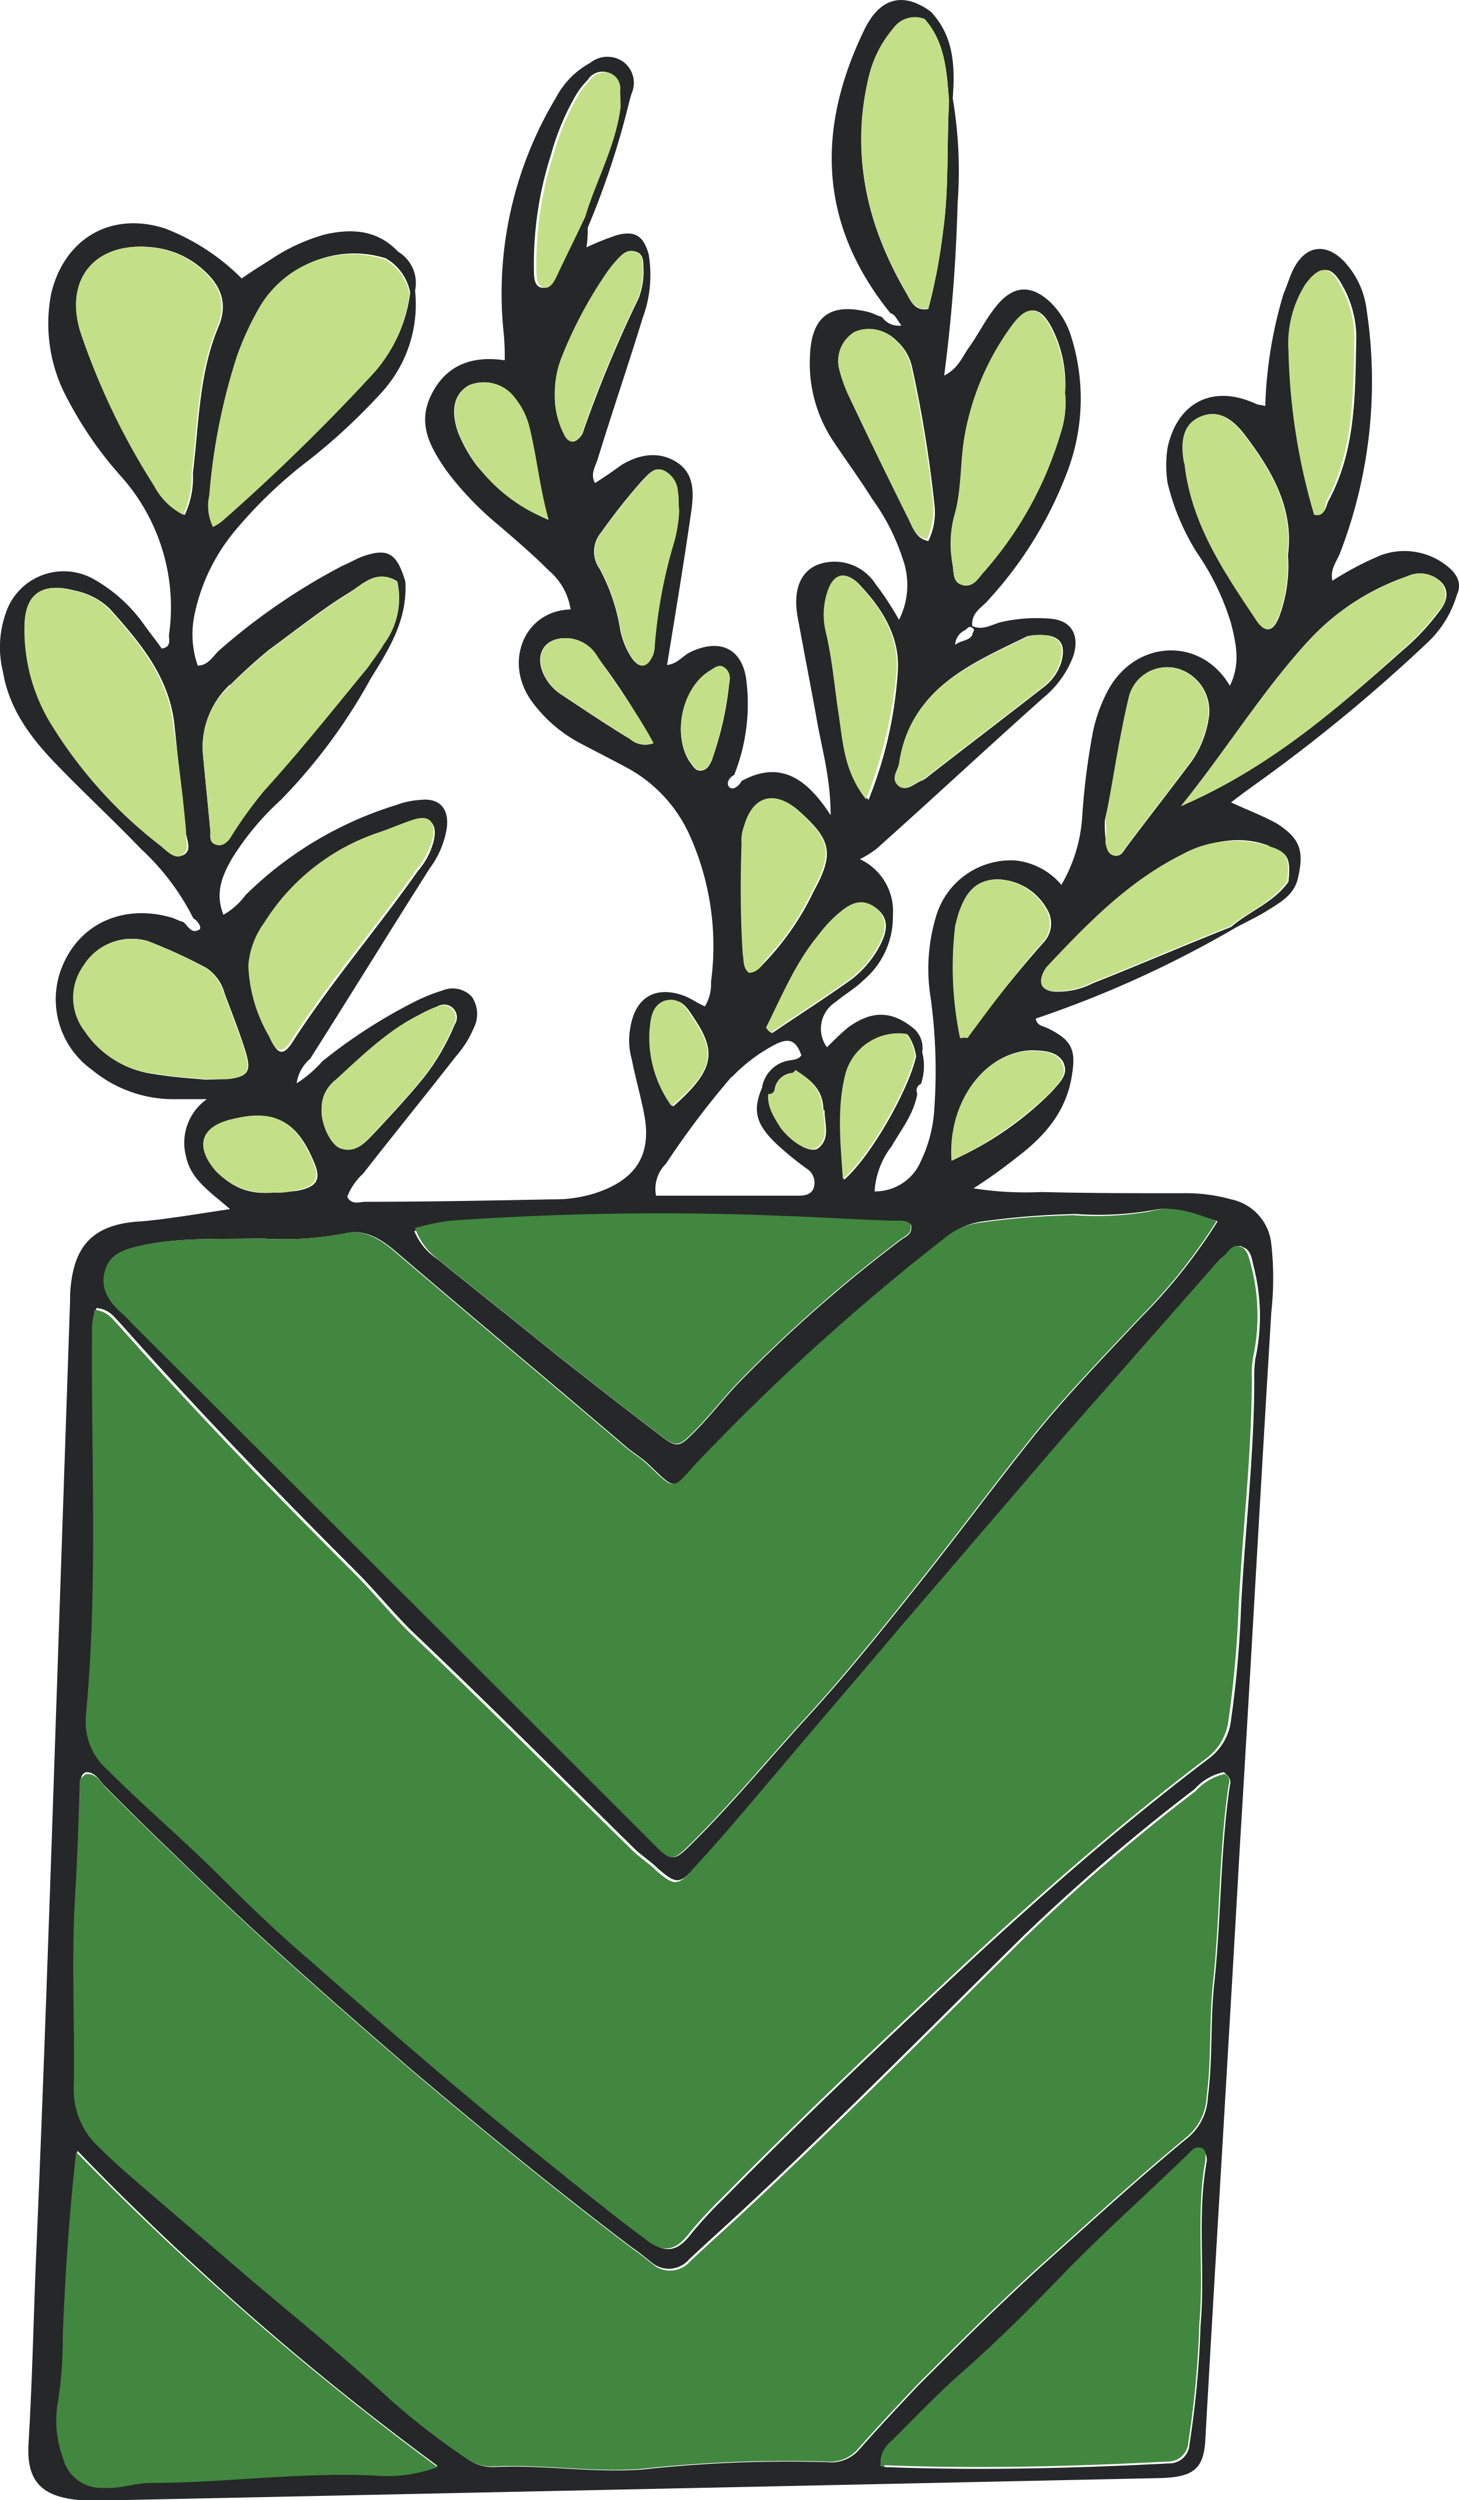 <svg xmlns="http://www.w3.org/2000/svg" viewBox="0 0 119.51 204.72"><defs><style>.cls-1{fill:#262729;}.cls-2{fill:#41873f;}.cls-3{fill:#c3e088;}</style></defs><g id="Layer_2" data-name="Layer 2"><g id="Layer_1-2" data-name="Layer 1"><path class="cls-1" d="M118.54,46.35a5.59,5.59,0,0,0-5.4-.9,25.65,25.65,0,0,0-4,2.1c-.2-.9.3-1.5.6-2.2a39.08,39.08,0,0,0,2.2-20,7,7,0,0,0-1.8-3.9c-1.5-1.6-3.2-1.4-4.2.6-.3.6-.5,1.3-.8,2a35.4,35.4,0,0,0-1.5,9.2c-.3-.1-.6-.1-.8-.2-3.5-1.6-6.4-.1-7.2,3.6a9.4,9.4,0,0,0,0,2.9,19.17,19.17,0,0,0,2.4,5.7,20.74,20.74,0,0,1,2.8,5.8c.4,1.6.8,3.3-.1,5.1-2.4-4.1-7.9-3.8-10.1.6a12.8,12.8,0,0,0-1.1,3.1,57.42,57.42,0,0,0-.9,7.1,12.58,12.58,0,0,1-1.7,5.5,5.71,5.71,0,0,0-3.8-2,6.4,6.4,0,0,0-6.5,4.7,14.79,14.79,0,0,0-.4,6.6,44,44,0,0,1,.3,8.9,11.42,11.42,0,0,1-1.1,4.4,4.06,4.06,0,0,1-3.8,2.5,6.7,6.7,0,0,1,1.4-3.7c.8-1.4,1.8-2.6,2.1-4.3a.58.58,0,0,1,.3-.8,4.57,4.57,0,0,0,.1-2.6,2.12,2.12,0,0,0-.9-2.1c-1.7-1.3-3.3-1.3-5.2.1-.6.5-1.1,1-1.7,1.6a2.58,2.58,0,0,1,.7-3.7c.7-.6,1.6-1.1,2.3-1.8a6.79,6.79,0,0,0,2.4-5.3,4.7,4.7,0,0,0-2.7-4.6,10.55,10.55,0,0,0,1.3-.8c4.6-4.1,9.1-8.3,13.7-12.4a8.06,8.06,0,0,0,2.5-3.5c.5-1.7-.2-2.9-2-3a13.27,13.27,0,0,0-4,.3c-.7.2-1.5.7-2.3.3-.1-1.1.8-1.5,1.3-2.1a32.4,32.4,0,0,0,6.4-10.3,16.87,16.87,0,0,0,.4-11.3,6.61,6.61,0,0,0-1.7-2.8c-1.6-1.5-3.1-1.4-4.5.4-.8,1-1.4,2.2-2.1,3.2-.6.8-.9,1.8-2.1,2.4a136,136,0,0,0,1.1-14.1,35.46,35.46,0,0,0-.4-8.6c.2-2.6.1-5.1-1.8-7.1-2.2-1.6-4.1-1.2-5.4,1.4-4,8.2-3.8,16,2.1,23.3.4.1.5.5.9,1a1.65,1.65,0,0,1-1.6-.7c-.4-.1-.7-.3-1.1-.4-3.2-.8-4.7.4-4.8,3.7a11.48,11.48,0,0,0,2,7c1,1.5,2.1,3,3.1,4.6a17.45,17.45,0,0,1,2.5,4.9,6.29,6.29,0,0,1-.3,5,24.33,24.33,0,0,0-1.9-2.9,4,4,0,0,0-4.8-1.6c-1.4.6-2,2.1-1.6,4.3.5,2.7,1,5.3,1.5,8,.4,2.5,1.2,5,1.2,8.2-2-3.1-4.2-4.5-7.3-2.8-.2.4-.7.8-1,.5s0-.8.4-1a15.68,15.68,0,0,0,1-7.7c-.3-2.6-2.1-3.5-4.5-2.4-.7.3-1.1,1-2,1.1.7-4.3,1.4-8.5,2-12.7.2-1.5.2-3-1.2-3.9s-3-.7-4.5.2c-.7.5-1.4,1-2.2,1.5-.4-.7,0-1.3.2-1.9,1.2-3.9,2.5-7.7,3.7-11.6a10.22,10.22,0,0,0,.5-5.2c-.4-1.5-1.1-2-2.6-1.6a21.6,21.6,0,0,0-2.5,1,9.74,9.74,0,0,0,.1-1.6,67.62,67.62,0,0,0,3.3-9.9h-.8c-.4,3.2-2,6-2.9,9-.8,1.7-1.6,3.3-2.4,5-.2.4-.5.9-1,.8s-.6-.7-.6-1.2a29.23,29.23,0,0,1,1.4-9.7,20.29,20.29,0,0,1,2-4.8,6.42,6.42,0,0,1,1-1.3,1.43,1.43,0,0,1,1.7-.6,1.34,1.34,0,0,1,.8,1.4v1.4h.8c.1-.4.2-.8.3-1.1a2.15,2.15,0,0,0-.7-2.6,2.25,2.25,0,0,0-2.7.1A6.86,6.86,0,0,0,45.54,8a31.07,31.07,0,0,0-4.3,19.1,18.48,18.48,0,0,1,.1,2.4c-2.7-.4-4.8.4-6,2.8s-.1,4.3,1.2,6.2a26.1,26.1,0,0,0,4.3,4.5c1.4,1.2,2.8,2.4,4.1,3.7a5.2,5.2,0,0,1,1.8,3.2c-3.8.1-5.5,4.3-3.2,7.5a11.61,11.61,0,0,0,3.7,3.3c1.3.7,2.7,1.4,4,2.1a11.75,11.75,0,0,1,5.3,5.7,22.11,22.11,0,0,1,1.7,11.9,3.51,3.51,0,0,1-.5,2c-.7-.3-1.2-.7-1.8-.9-2.3-.8-3.9.2-4.3,2.6a5.66,5.66,0,0,0,.1,2.6c.3,1.5.7,2.9,1,4.4.7,3.4-.6,5.5-4,6.6a11,11,0,0,1-3.5.5c-5.1.1-10.2.2-15.3.2-.5,0-1.1.3-1.5-.4a5,5,0,0,1,1.3-1.9c2.5-3.2,5.1-6.4,7.6-9.6a8.74,8.74,0,0,0,1.5-2.4,2.5,2.5,0,0,0-.2-2.5,2.16,2.16,0,0,0-2.4-.5A14.46,14.46,0,0,0,34,82a42.91,42.91,0,0,0-7.6,4.9,9.78,9.78,0,0,1-2.1,1.8,3.2,3.2,0,0,1,1.1-2c3.3-5.2,6.5-10.4,9.8-15.6a7.52,7.52,0,0,0,1.4-3.3c.2-1.6-.6-2.5-2.2-2.3a6.46,6.46,0,0,0-1.9.4,30.24,30.24,0,0,0-12.4,7.4,5.71,5.71,0,0,1-1.8,1.6c-.7-1.8-.1-3.2.7-4.6a22.69,22.69,0,0,1,4-4.8,45.47,45.47,0,0,0,7.4-10c1.5-2.4,3-4.8,2.8-7.9-.7-2.3-1.4-2.8-3.6-2-.5.2-1,.5-1.5.7a51.25,51.25,0,0,0-10.2,7c-.5.5-.9,1.2-1.7,1.2a7.73,7.73,0,0,1-.3-4,15.65,15.65,0,0,1,3.4-7.1,37.34,37.34,0,0,1,6.1-5.8,49.45,49.45,0,0,0,5.8-5.4,10.68,10.68,0,0,0,2.8-8.4,3,3,0,0,0-1.4-3.2c-1.7-1.8-3.8-1.9-6-1.4a15.39,15.39,0,0,0-4.5,2.1c-.8.5-1.6,1-2.3,1.5a18,18,0,0,0-6.3-4.1c-4.4-1.4-8.2.8-9.3,5.3a12.88,12.88,0,0,0,1.4,8.8,30.92,30.92,0,0,0,4.4,6.3A16.08,16.08,0,0,1,13.84,52c0,.4.2,1-.6,1.1-.4-.6-.9-1.2-1.4-1.9a12.67,12.67,0,0,0-4.2-3.8,5,5,0,0,0-7.2,2.9A8.37,8.37,0,0,0,.24,55c.5,3,2.2,5.3,4.2,7.4,2.3,2.4,4.8,4.7,7.1,7.1a19.92,19.92,0,0,1,4.3,5.7c.4.2.7.8.5.9-.6.4-.9-.2-1.3-.6-.4-.1-.7-.3-1.1-.4-3.6-1-7,.3-8.6,3.5a7.1,7.1,0,0,0,2.2,9,10.48,10.48,0,0,0,6.6,2.4h2.8a4.38,4.38,0,0,0-1.7,4.7c.4,1.9,2,2.9,3.6,4.3-2.7.4-5,.8-7.2,1-4.5.2-5.7,2.5-5.9,6v.5l-1.5,44.1c-.4,11.5-.8,23-1.3,34.5-.2,5-.3,9.9-.6,14.9-.2,3.1,1,4.4,4.1,4.7a24.09,24.09,0,0,0,3.8,0l56.8-1.2,28.1-.6c2.7-.1,3.5-.8,3.6-3.3.9-16,1.9-32.1,2.8-48.1.9-14.7,1.7-29.4,2.6-44.1a25.28,25.28,0,0,0,0-5.5,4.15,4.15,0,0,0-3.3-3.7,13.72,13.72,0,0,0-4-.5c-3.8,0-7.7,0-11.5-.1a27.72,27.72,0,0,1-5.6-.3,40.65,40.65,0,0,0,3.5-2.5c2.4-1.8,4.2-3.9,4.6-7,.3-2-.2-2.7-2-3.6-.4-.2-.9-.2-1-.8a88.63,88.63,0,0,0,16.3-7.4h0c.9-.5,1.8-.9,2.6-1.4,1.1-.7,2.3-1.3,2.6-2.8.5-2.2.1-3.2-1.8-4.4-1.1-.6-2.4-1.1-3.7-1.7.9-.7,1.6-1.2,2.3-1.7a134.75,134.75,0,0,0,13.7-11.3,8.8,8.8,0,0,0,2.5-4C119.74,47.85,119.44,47.05,118.54,46.35ZM39,38.05a11.74,11.74,0,0,1-1.5-2.7c-.6-1.8-.3-3.1.9-3.8a3.15,3.15,0,0,1,3.8,1.1,6.2,6.2,0,0,1,1.2,2.6c.6,2.4.8,4.8,1.5,7.3A15.51,15.51,0,0,1,39,38.05Zm8.1-2c-.6.1-.8-.5-1-.9a5.09,5.09,0,0,1-.6-3,8,8,0,0,1,.6-3,35.19,35.19,0,0,1,3.7-6.9,10.63,10.63,0,0,1,.9-1.1c.4-.4.8-.8,1.5-.5.5.2.5.8.5,1.2a5.91,5.91,0,0,1-.4,2.6,102.36,102.36,0,0,0-4.5,10.8A1.12,1.12,0,0,1,47.14,36.05Zm4.4,24.4c-1.8-1.1-3.6-2.3-5.4-3.5a4,4,0,0,1-1.6-1.8c-.7-1.6.1-2.9,1.8-2.9a3,3,0,0,1,2.6,1.5,57.57,57.57,0,0,1,4.6,7.1A1.89,1.89,0,0,1,51.54,60.45Zm1.9-6.7c-.4.9-1,1-1.6.2a6.43,6.43,0,0,1-1-2.4,15.6,15.6,0,0,0-1.7-5,2.4,2.4,0,0,1,.1-2.9,49.5,49.5,0,0,1,3.4-4.3c.5-.5,1-1.2,1.8-.8a2.06,2.06,0,0,1,1.1,1.8,7.08,7.08,0,0,1,.1,1.4,11.71,11.71,0,0,1-.4,2.6,39.91,39.91,0,0,0-1.6,8.5A1.64,1.64,0,0,1,53.44,53.75Zm-32.1-28.3a8.67,8.67,0,0,1,10.3-4.3,4.14,4.14,0,0,1,2,2.8,12,12,0,0,1-3.2,6.8,165.64,165.64,0,0,1-12,11.7,3.49,3.49,0,0,1-.9.6,4,4,0,0,1-.3-2.6A49.91,49.91,0,0,1,19.54,29C20.14,27.85,20.74,26.65,21.34,25.45Zm-6.4,44.6c-.6.3-1.2-.4-1.7-.8a36.93,36.93,0,0,1-8.8-9.7,14.74,14.74,0,0,1-2.3-8.2c0-2.7,1.4-3.7,4-3A5.77,5.77,0,0,1,9,49.85c2.5,2.8,4.9,5.6,5.3,9.6.3,2.9.6,5.7.9,8.5C15.24,68.75,15.84,69.65,14.94,70.05Zm.2-27.9a5.56,5.56,0,0,1-2.4-2.4,57.53,57.53,0,0,1-6-12.5c-1.4-4.4,1.2-7.5,5.8-7a7.25,7.25,0,0,1,4.1,1.8c1.5,1.3,2.1,2.8,1.3,4.7-1.6,3.8-1.6,7.9-2.1,12A7.17,7.17,0,0,1,15.14,42.15Zm92-18.9c1.2-1.6,2-1.5,2.9.2a8.69,8.69,0,0,1,1.1,4.1c-.1,4.6,0,9.3-2.3,13.5-.2.4-.2,1.2-1.1,1a51.28,51.28,0,0,1-2.1-13.4A8.7,8.7,0,0,1,107.14,23.25Zm-10,14.9c0-.2-.1-.3-.1-.5-.3-1.9.2-3,1.3-3.5,1.3-.6,2.5-.1,3.7,1.5,2.2,2.9,4,6,3.5,9.8a11.92,11.92,0,0,1-.7,5c-.5,1.3-1.1,1.4-1.8.4C100.54,47,97.84,43.05,97.14,38.15Zm-4.6,19a3.21,3.21,0,0,1,4-2.4,3.61,3.61,0,0,1,2.5,4.1,8.33,8.33,0,0,1-1.4,3.5c-1.8,2.4-3.6,4.7-5.4,7.1-.2.3-.4.7-.9.6s-.6-.6-.7-1.1a9.18,9.18,0,0,1-.1-1.8C91.24,64.05,91.74,60.55,92.54,57.15ZM69.34,88a4.43,4.43,0,0,1,5-3.3,4,4,0,0,1,.7,1.8h0c-.6,2.7-3.7,8.2-5.9,10.1C68.94,93.55,68.64,90.65,69.34,88Zm8.9-45.7c.6-2,.5-4.1.8-6.2a21.67,21.67,0,0,1,3.9-9.4c1.3-1.8,2.3-1.7,3.3.3a10.11,10.11,0,0,1,1,5.2,8,8,0,0,1-.4,3.4A30,30,0,0,1,80.44,47c-.4.5-.8,1.1-1.6.9s-.7-1-.8-1.6A10.8,10.8,0,0,1,78.24,42.25Zm1.4,9.7c-.3.5-.9.4-1.4.8a1.4,1.4,0,0,1,.8-1.2c.2-.1.3-.4.6-.2S79.64,51.75,79.64,52Zm-8.4-45.6a9.45,9.45,0,0,1,2-4,2.09,2.09,0,0,1,2.5-.8c1.7,1.9,1.8,4.3,2,6.7h0c-.2,3.6,0,7.2-.5,10.7a46.57,46.57,0,0,1-1.2,6.3c-1.1.2-1.4-.6-1.8-1.3C71,18.45,69.64,12.65,71.24,6.35Zm-1.7,25.9a11.76,11.76,0,0,1-.7-2,2.77,2.77,0,0,1,1.3-3.1,3,3,0,0,1,3.3.7,4.1,4.1,0,0,1,1.3,2.3,102.67,102.67,0,0,1,1.8,11.1,5.32,5.32,0,0,1-.5,3c-1-.2-1.2-1-1.5-1.6C72.84,39.15,71.14,35.65,69.54,32.25Zm14.7,19.8a2.25,2.25,0,0,1,.7-.1c1.9-.1,2.4.7,2,2.2a4.08,4.08,0,0,1-1.5,2.1c-3.2,2.5-6.5,5-9.7,7.5-.1,0-.1.1-.2.1-.6.2-1.3,1-1.9.4s0-1.2.1-1.8C74.54,56.35,79.54,54.35,84.24,52.05Zm-16.5-.3a6,6,0,0,1,.2-3.5c.5-1.3,1.4-1.5,2.4-.5,1.9,2,3.4,4.3,3.2,7.2a33.89,33.89,0,0,1-2.4,10.5c-1.9-2.4-1.9-4.9-2.3-7.3C68.44,56,68.14,53.85,67.74,51.75Zm1.2,22.9c1.2-1,2.1-1,3-.2s.7,1.8.2,2.8a8.49,8.49,0,0,1-2.4,2.9c-2.1,1.5-4.3,2.9-6.5,4.4-.1-.1-.2-.3-.3-.4,1.3-2.6,2.4-5.3,4.3-7.6A7.51,7.51,0,0,1,68.94,74.65Zm-8.1-5.6a3.18,3.18,0,0,1,.2-1.4c.7-2.5,2.5-3,4.4-1.3,2.7,2.4,2.9,3.5,1.2,6.6a22.19,22.19,0,0,1-3.9,5.7c-.4.4-.7.9-1.3.9-.5-.4-.4-1-.5-1.5C60.84,75.05,60.74,72.05,60.84,69.05Zm-2.5-6.9c-.2.4-.4.9-1,.9-.4,0-.6-.4-.9-.8-1.4-2.3-.5-6.1,1.8-7.4.3-.2.7-.5,1.1-.2s.5.7.4,1.2A27.33,27.33,0,0,1,58.34,62.15Zm1.6,26a13.59,13.59,0,0,1,3.6-2.7c1.2-.6,1.7-.2,2.1.9-.3.5-1,.3-1.4.6,1.4,1,3.1,1.7,3.2,3.7,0,.1,0,.2.1.2,0,1.1.5,2.3-.5,3.1-.6.5-2.1-.4-3-1.6-.7-1.1-1.4-2.2-.8-3.6a.67.67,0,0,0-.3-.8c-1.4,2.6-1.3,3.8.7,5.7a26.5,26.5,0,0,0,2.6,2.1,1.39,1.39,0,0,1,.4,1.5c-.2.5-.7.6-1.2.6H53.74a2.87,2.87,0,0,1,.8-2.6A70.06,70.06,0,0,1,59.94,88.15Zm-6.6-3.8c.1-1,.2-2,1.2-2.4,1.3-.4,1.8.6,2.4,1.5,1.8,2.7,1.5,4.2-1.8,7.1A9.56,9.56,0,0,1,53.34,84.35ZM36.94,100a244.71,244.71,0,0,1,27.1-.4c3,.1,6.1.3,9.1.4.5,0,1.1-.1,1.5.3.1.8-.4.9-.8,1.2a117.28,117.28,0,0,0-13.5,11.9c-1.2,1.3-2.3,2.7-3.5,3.9s-1.4,1.3-2.8.2c-2.9-2.2-5.7-4.4-8.5-6.6-3.2-2.6-6.5-5.2-9.7-7.8a5,5,0,0,1-1.9-2.3A10.36,10.36,0,0,1,36.94,100Zm-9.5-11.5c2.2-2,4.3-4.1,6.9-5.4a10.09,10.09,0,0,1,1.5-.7,1.05,1.05,0,0,1,1.4,1.5,18.56,18.56,0,0,1-2.5,4.3c-1.3,1.6-2.7,3.1-4.1,4.6-.7.7-1.4,1.6-2.6,1.2-.8-.3-1.7-2.1-1.6-3.4A3,3,0,0,1,27.44,88.45Zm-5.7-12.8a17.68,17.68,0,0,1,9.4-7.4c.9-.3,1.8-.7,2.7-1,1.4-.5,2,.1,1.7,1.5a6,6,0,0,1-1.3,2.5c-3.3,4.7-7.1,9.1-10.2,13.9-.8,1.3-1.3,1.2-1.9-.2a14.34,14.34,0,0,1-1.6-5.8A6.15,6.15,0,0,1,21.74,75.65Zm-2.9-19.6c1-1,2.1-2,3.2-2.9,2.2-1.6,4.3-3.3,6.6-4.7,1.1-.7,2.3-1.9,3.9-.9a6.22,6.22,0,0,1-1.1,5.1c-.4.7-.9,1.3-1.3,1.9h0c-2.8,3.4-5.5,6.8-8.5,10.1a34.84,34.84,0,0,0-2.8,3.9c-.3.4-.7.7-1.2.5s-.4-.6-.4-1c-.2-2.1-.4-4.1-.6-6.2A7,7,0,0,1,18.84,56.05Zm-2,32.3c-1.1-.1-2.8-.2-4.5-.5A7.89,7.89,0,0,1,7,84.45a4.5,4.5,0,0,1-.1-5.4,4.62,4.62,0,0,1,5.2-2,41.63,41.63,0,0,1,4.8,2.2,3.59,3.59,0,0,1,1.5,2.1c.6,1.6,1.2,3.1,1.7,4.7s.3,2.1-1.4,2.3Zm.9,7.5c-1.7-2-1.2-3.6,1.3-4.2,3.5-.9,5.3.1,6.7,3.5.6,1.4.2,2-1.4,2.3a12.1,12.1,0,0,1-1.9.1A5,5,0,0,1,17.74,95.85Zm13.1,106.7c-6.2-.3-12.3.6-18.4.6-1.3,0-2.5.5-3.8.4a3.24,3.24,0,0,1-3.4-2.5,8.69,8.69,0,0,1-.4-4.5,33.13,33.13,0,0,0,.4-5.5c.2-4.8.5-9.7,1.1-15a233,233,0,0,0,29.5,25.8A11.23,11.23,0,0,1,30.84,202.55Zm68-25.6c-.8,4.4-.1,8.9-.5,13.4a79.5,79.5,0,0,1-.9,9.7,1.66,1.66,0,0,1-1.7,1.6c-7.7.4-15.5.6-23.2.3-.1,0-.1-.1-.4-.1a2.26,2.26,0,0,1,.9-2c2-2,4-4.1,6.2-6,2.7-2.4,5.3-5,7.9-7.7,3.3-3.4,6.8-6.5,10.2-9.8.3-.3.5-.6,1-.5A1.07,1.07,0,0,1,98.84,177Zm1.9-30.8c-.8,5.4-.7,11-1.3,16.4-.3,3-.1,6.1-.5,9.1a4.55,4.55,0,0,1-1.6,3.3c-3.9,3.2-7.6,6.6-11.3,9.9s-7.3,6.9-10.9,10.5c-1.6,1.7-3.2,3.4-4.7,5.1a3.06,3.06,0,0,1-2.7,1.1,109,109,0,0,0-15.1.6c-4.1.3-8.1-.4-12.2-.2a3.6,3.6,0,0,1-2.2-.7,60,60,0,0,1-6.2-4.8c-3.7-3.4-7.6-6.6-11.4-9.8l-8.4-7.2c-1.4-1.2-2.8-2.4-4.1-3.7a6.34,6.34,0,0,1-2-4.7c.1-5.2-.2-10.4.1-15.6.2-3.3.3-6.5.4-9.8a.62.62,0,0,1,.4-.6c.8,0,1.1.7,1.6,1.2,1.8,1.8,3.6,3.6,5.5,5.4,6.3,6.2,12.9,12,19.5,17.7,5.9,5,11.9,9.9,18.1,14.6.6.4,1.2.9,1.7,1.3a2.18,2.18,0,0,0,3-.3c1.7-1.6,3.4-3.1,5.1-4.7,7.6-7.1,14.9-14.5,22.3-21.8a160.88,160.88,0,0,1,14-12,4.52,4.52,0,0,1,2.4-1.4C100.84,145.55,100.84,146,100.74,146.15Zm1-44.1c.8.2.8,1.1,1,1.8a16.36,16.36,0,0,1,.1,7.3,9.15,9.15,0,0,0-.1,1.7c0,6.4-.8,12.7-1.1,19.1a87.17,87.17,0,0,1-.8,8.8A4.56,4.56,0,0,1,99,144c-6.6,5-12.7,10.3-18.8,15.9-7.1,6.6-14.1,13.2-20.9,20.1a34.46,34.46,0,0,0-2.6,2.8c-1.2,1.6-2.2,1.8-3.8.5-3.1-2.3-6-4.7-9-7.1-6.2-5-12.2-10.2-18.2-15.5-2.6-2.2-5.1-4.6-7.5-7-3-3-6.2-5.7-9.2-8.7a5.26,5.26,0,0,1-1.8-4.5c1-10.6.4-21.2.5-31.9a8.87,8.87,0,0,1,.2-1.5c1.1.1,1.5.8,2,1.3,6.2,7,12.7,13.7,19.3,20.3,1.7,1.7,3.2,3.6,4.9,5.2,6,5.7,11.9,11.6,17.8,17.4.6.6,1.4,1.1,2,1.7,1.5,1.3,1.8,1.3,3.1-.2,2.5-2.7,4.8-5.5,7.2-8.3,3.2-3.8,6.4-7.5,9.6-11.3l10.9-12.7c2.3-2.7,4.6-5.3,6.9-7.9,2.6-3,5.3-6,7.9-9a4.62,4.62,0,0,1,.7-.7C100.74,102.65,101,101.85,101.74,102.05ZM80.54,100a64.83,64.83,0,0,1,7.6-.6,25.81,25.81,0,0,0,6.2-.3c1.7-.4,3.4.3,5.4.9a45.55,45.55,0,0,1-6.3,7.9c-3.1,3.3-6.2,6.5-9,10-3.1,3.9-6,7.8-9.1,11.7s-6,7.5-9.2,11-6,6.9-9.2,10.1c-1.8,1.8-1.8,1.8-3.5.1q-21.3-21.3-42.6-42.5a6,6,0,0,0-.8-.8c-1.1-1-1.8-2.1-1.3-3.6s2-1.7,3.3-2c3.1-.6,6.2-.4,9.3-.5a26.7,26.7,0,0,0,6.9-.4c1.6-.4,2.9.4,4.1,1.4,6.3,5.4,12.7,10.7,19,16.1.6.5,1.3.9,1.9,1.5,2.2,2.1,1.9,2,4-.3a184.33,184.33,0,0,1,20.2-18.3A5.8,5.8,0,0,1,80.54,100Zm6.6-12.9c.4.9-.4,1.6-1,2.3A26.88,26.88,0,0,1,78,95c-.3-4.2,2-7.9,5.2-8.8a5,5,0,0,1,1.2-.2C85.44,86,86.64,86.05,87.14,87.05Zm-7.8-2.2c-.1.1-.3,0-.6.1a28.36,28.36,0,0,1-.4-9.2c.1-.4.2-.8.3-1.1.5-1.4,1.2-2.6,3-2.7a4.75,4.75,0,0,1,4.1,2.4,2.25,2.25,0,0,1-.2,2.7A96.47,96.47,0,0,0,79.34,84.85Zm24.6-15.6c1.6.5,1.8,1,1.6,2.9-1.2,1.7-3.2,2.4-4.7,3.7-3.8,1.5-7.5,3.1-11.3,4.6a6.3,6.3,0,0,1-3,.7c-1.1,0-1.4-.6-1-1.5a2.09,2.09,0,0,1,.4-.6c3.3-3.5,6.6-6.9,11-9.1C99.24,68.85,101.54,68.35,103.94,69.25Zm14-19.3a19.28,19.28,0,0,1-3.1,3.3c-5.4,4.8-10.9,9.6-18.1,12.7,3.8-4.7,6.7-9.5,10.6-13.7a19.6,19.6,0,0,1,7.9-5.1,2.49,2.49,0,0,1,2.5.2C118.64,48,118.74,49,117.94,50Z"/><path class="cls-2" d="M7.74,107.25c1.1.1,1.5.8,2,1.3,6.2,7,12.7,13.7,19.3,20.3,1.7,1.7,3.2,3.6,4.9,5.2,6,5.7,11.9,11.6,17.8,17.4.6.6,1.4,1.1,2,1.7,1.5,1.3,1.8,1.3,3.1-.2,2.5-2.7,4.8-5.5,7.2-8.3,3.2-3.8,6.4-7.5,9.6-11.3l10.9-12.7c2.3-2.7,4.6-5.3,6.9-7.9,2.6-3,5.3-6,7.9-9a4.62,4.62,0,0,1,.7-.7c.5-.4.8-1.2,1.5-1s.8,1.1,1,1.8a16.36,16.36,0,0,1,.1,7.3,9.15,9.15,0,0,0-.1,1.7c0,6.4-.8,12.7-1.1,19.1a87.17,87.17,0,0,1-.8,8.8,4.56,4.56,0,0,1-1.8,3.2c-6.6,5-12.7,10.3-18.8,15.9-7.1,6.6-14.1,13.2-20.9,20.1a34.46,34.46,0,0,0-2.6,2.8c-1.2,1.6-2.2,1.8-3.8.5-3.1-2.3-6-4.7-9-7.1-6.2-5-12.2-10.2-18.2-15.5-2.6-2.2-5.1-4.6-7.5-7-3-3-6.2-5.7-9.2-8.7a5.26,5.26,0,0,1-1.8-4.5c1-10.6.4-21.2.5-31.9C7.54,108.35,7.64,107.85,7.74,107.25Z"/><path class="cls-2" d="M7.14,145.25c.8,0,1.1.7,1.6,1.2,1.8,1.8,3.6,3.6,5.5,5.4,6.3,6.2,12.9,12,19.5,17.7,5.9,5,11.9,9.9,18.1,14.6.6.4,1.2.9,1.7,1.3a2.18,2.18,0,0,0,3-.3c1.7-1.6,3.4-3.1,5.1-4.7,7.6-7.1,14.9-14.5,22.3-21.8a160.88,160.88,0,0,1,14-12,4.52,4.52,0,0,1,2.4-1.4.71.71,0,0,1,.3.9c-.8,5.4-.7,11-1.3,16.4-.3,3-.1,6.1-.5,9.1a4.55,4.55,0,0,1-1.6,3.3c-3.9,3.2-7.6,6.6-11.3,9.9s-7.3,6.9-10.9,10.5c-1.6,1.7-3.2,3.4-4.7,5.1a3.06,3.06,0,0,1-2.7,1.1,109,109,0,0,0-15.1.6c-4.1.3-8.1-.4-12.2-.2a3.6,3.6,0,0,1-2.2-.7,60,60,0,0,1-6.2-4.8c-3.7-3.4-7.6-6.6-11.4-9.8l-8.4-7.2c-1.4-1.2-2.8-2.4-4.1-3.7a6.34,6.34,0,0,1-2-4.7c.1-5.2-.2-10.4.1-15.6.2-3.3.3-6.5.4-9.8C6.74,145.65,6.74,145.35,7.14,145.25Z"/><path class="cls-2" d="M99.64,100a45.55,45.55,0,0,1-6.3,7.9c-3.1,3.3-6.2,6.5-9,10-3.1,3.9-6,7.8-9.1,11.7s-6,7.5-9.2,11-6,6.9-9.2,10.1c-1.8,1.8-1.8,1.8-3.5.1q-21.3-21.3-42.6-42.5a6,6,0,0,0-.8-.8c-1.1-1-1.8-2.1-1.3-3.6s2-1.7,3.3-2c3.1-.6,6.2-.4,9.3-.5a26.7,26.7,0,0,0,6.9-.4c1.6-.4,2.9.4,4.1,1.4,6.3,5.4,12.7,10.7,19,16.1.6.5,1.3.9,1.9,1.5,2.2,2.1,1.9,2,4-.3a184.33,184.33,0,0,1,20.2-18.3,5.77,5.77,0,0,1,3-1.3,64.83,64.83,0,0,1,7.6-.6,25.81,25.81,0,0,0,6.2-.3C96,98.65,97.74,99.25,99.64,100Z"/><path class="cls-2" d="M35.84,202a11.85,11.85,0,0,1-5.1.7c-6.2-.3-12.3.6-18.4.6-1.3,0-2.5.5-3.8.4a3.24,3.24,0,0,1-3.4-2.5,8.69,8.69,0,0,1-.4-4.5,33.13,33.13,0,0,0,.4-5.5c.2-4.8.5-9.7,1.1-15A241,241,0,0,0,35.84,202Z"/><path class="cls-2" d="M34,100.55a18.78,18.78,0,0,1,2.9-.6,244.71,244.71,0,0,1,27.1-.4c3,.1,6.1.3,9.1.4.5,0,1.1-.1,1.5.3.1.8-.4.9-.8,1.2a117.28,117.28,0,0,0-13.5,11.9c-1.2,1.3-2.3,2.7-3.5,3.9s-1.4,1.3-2.8.2c-2.9-2.2-5.7-4.4-8.5-6.6-3.2-2.6-6.5-5.2-9.7-7.8A5.41,5.41,0,0,1,34,100.55Z"/><path class="cls-2" d="M72.14,201.85a2.26,2.26,0,0,1,.9-2c2-2,4-4.1,6.2-6,2.7-2.4,5.3-5,7.9-7.7,3.3-3.4,6.8-6.5,10.2-9.8.3-.3.5-.6,1-.5s.4.7.4,1c-.8,4.4-.1,8.9-.5,13.4a79.5,79.5,0,0,1-.9,9.7,1.66,1.66,0,0,1-1.7,1.6c-7.7.4-15.5.6-23.2.3C72.44,202.05,72.34,202,72.14,201.85Z"/><path class="cls-3" d="M31.54,21.25a4.14,4.14,0,0,1,2,2.8,12,12,0,0,1-3.2,6.8,165.64,165.64,0,0,1-12,11.7,3.49,3.49,0,0,1-.9.6,4,4,0,0,1-.3-2.6,49.91,49.91,0,0,1,2.3-11.5,24.77,24.77,0,0,1,1.7-3.7A8.79,8.79,0,0,1,31.54,21.25Z"/><path class="cls-3" d="M15.24,68.05c-.1.7.4,1.6-.4,2-.6.3-1.2-.4-1.7-.8a36.93,36.93,0,0,1-8.8-9.7A14.74,14.74,0,0,1,2,51.35c0-2.7,1.4-3.7,4-3a5.77,5.77,0,0,1,2.9,1.5c2.5,2.8,4.9,5.6,5.3,9.6C14.64,62.45,15,65.25,15.24,68.05Z"/><path class="cls-3" d="M15,42.15a5.56,5.56,0,0,1-2.4-2.4,57.53,57.53,0,0,1-6-12.5c-1.4-4.4,1.2-7.5,5.8-7a7.25,7.25,0,0,1,4.1,1.8c1.5,1.3,2.1,2.8,1.3,4.7-1.6,3.8-1.6,7.9-2.1,12A7.17,7.17,0,0,1,15,42.15Z"/><path class="cls-3" d="M32.54,47.65a6.22,6.22,0,0,1-1.1,5.1c-.4.7-.9,1.3-1.3,1.9-2.8,3.4-5.5,6.8-8.5,10.1a34.84,34.84,0,0,0-2.8,3.9c-.3.4-.7.7-1.2.5s-.4-.6-.4-1c-.2-2.1-.4-4.1-.6-6.2a6.71,6.71,0,0,1,2.2-5.8c1-1,2.1-2,3.2-2.9,2.2-1.6,4.3-3.3,6.6-4.7C29.74,47.75,30.94,46.55,32.54,47.65Z"/><path class="cls-3" d="M75.74,1.55c1.7,1.9,1.8,4.3,2,6.7-.2,3.6,0,7.2-.5,10.7a46.57,46.57,0,0,1-1.2,6.3c-1.1.2-1.4-.6-1.8-1.3-3.2-5.5-4.6-11.3-3.1-17.6a9.45,9.45,0,0,1,2-4A2.19,2.19,0,0,1,75.74,1.55Z"/><path class="cls-3" d="M87.24,32.15a8,8,0,0,1-.4,3.4A30,30,0,0,1,80.44,47c-.4.5-.8,1.1-1.6.9s-.7-1-.8-1.6a9,9,0,0,1,.1-4c.6-2,.5-4.1.8-6.2a21.67,21.67,0,0,1,3.9-9.4c1.3-1.8,2.3-1.7,3.3.3A10.39,10.39,0,0,1,87.24,32.15Z"/><path class="cls-3" d="M20.34,79.05a6.85,6.85,0,0,1,1.3-3.5,17.68,17.68,0,0,1,9.4-7.4c.9-.3,1.8-.7,2.7-1,1.4-.5,2,.1,1.7,1.5a6,6,0,0,1-1.3,2.5c-3.3,4.7-7.1,9.1-10.2,13.9-.8,1.3-1.3,1.2-1.9-.2A12.3,12.3,0,0,1,20.34,79.05Z"/><path class="cls-3" d="M16.74,88.35c-1.1-.1-2.8-.2-4.5-.5a7.89,7.89,0,0,1-5.3-3.4,4.5,4.5,0,0,1-.1-5.4,4.62,4.62,0,0,1,5.2-2,41.63,41.63,0,0,1,4.8,2.2,3.59,3.59,0,0,1,1.5,2.1c.6,1.6,1.2,3.1,1.7,4.7s.3,2.1-1.4,2.3Z"/><path class="cls-3" d="M105.44,72.15c-1.2,1.7-3.2,2.5-4.7,3.7-3.8,1.5-7.5,3.1-11.3,4.6a6.3,6.3,0,0,1-3,.7c-1.1,0-1.4-.6-1-1.5a2.09,2.09,0,0,1,.4-.6c3.3-3.5,6.6-6.9,11-9.1a9,9,0,0,1,7-.7C105.44,69.75,105.64,70.15,105.44,72.15Z"/><path class="cls-3" d="M96.74,66c3.8-4.7,6.7-9.5,10.6-13.7a19.6,19.6,0,0,1,7.9-5.1,2.49,2.49,0,0,1,2.5.2,1.69,1.69,0,0,1,.1,2.6,19.28,19.28,0,0,1-3.1,3.3C109.44,58.15,103.94,62.85,96.74,66Z"/><path class="cls-3" d="M105.44,45.45a11.92,11.92,0,0,1-.7,5c-.5,1.3-1.1,1.4-1.8.4-2.6-3.9-5.3-7.8-5.9-12.7,0-.2-.1-.3-.1-.5-.3-1.9.2-3,1.3-3.5,1.3-.6,2.5-.1,3.7,1.5C104.14,38.55,105.94,41.65,105.44,45.45Z"/><path class="cls-3" d="M107.64,42.15a51.28,51.28,0,0,1-2.1-13.4,9.08,9.08,0,0,1,1.4-5.5c1.2-1.6,2-1.5,2.9.2a8.69,8.69,0,0,1,1.1,4.1c-.1,4.6,0,9.3-2.3,13.5C108.54,41.55,108.54,42.35,107.64,42.15Z"/><path class="cls-3" d="M90.54,67.15c.6-3.1,1.1-6.6,1.9-10a3.21,3.21,0,0,1,4-2.4,3.61,3.61,0,0,1,2.5,4.1,8.33,8.33,0,0,1-1.4,3.5c-1.8,2.4-3.6,4.7-5.4,7.1-.2.3-.4.7-.9.6s-.6-.6-.7-1.1A5.35,5.35,0,0,0,90.54,67.15Z"/><path class="cls-3" d="M84.84,52c1.9-.1,2.4.7,2,2.2a4.08,4.08,0,0,1-1.5,2.1c-3.2,2.5-6.5,5-9.7,7.5-.1,0-.1.1-.2.1-.6.2-1.3,1-1.9.4s0-1.2.1-1.8c.9-6.1,5.9-8.1,10.6-10.4A1.49,1.49,0,0,1,84.84,52Z"/><path class="cls-3" d="M75.94,44.15c-1-.2-1.2-1-1.5-1.6-1.7-3.4-3.4-6.9-5-10.3a11.76,11.76,0,0,1-.7-2,2.77,2.77,0,0,1,1.3-3.1,3,3,0,0,1,3.3.7,4.1,4.1,0,0,1,1.3,2.3,102.67,102.67,0,0,1,1.8,11.1A6.14,6.14,0,0,1,75.94,44.15Z"/><path class="cls-3" d="M70.94,65.45c-1.9-2.4-1.9-4.9-2.3-7.3-.3-2.1-.5-4.3-1-6.4a6,6,0,0,1,.2-3.5c.5-1.3,1.4-1.5,2.4-.5,1.9,2,3.4,4.3,3.2,7.2A37.27,37.27,0,0,1,70.94,65.45Z"/><path class="cls-3" d="M61.34,79.65c-.5-.4-.4-1-.5-1.5-.2-3-.2-6.1-.1-9.1a3.18,3.18,0,0,1,.2-1.4c.7-2.5,2.5-3,4.4-1.3,2.7,2.4,2.9,3.5,1.2,6.6a22.19,22.19,0,0,1-3.9,5.7C62.34,79.15,62,79.65,61.34,79.65Z"/><path class="cls-3" d="M55.64,41.75a11.71,11.71,0,0,1-.4,2.6,39.91,39.91,0,0,0-1.6,8.5,2.92,2.92,0,0,1-.2.9c-.4.9-1,1-1.6.2a6.43,6.43,0,0,1-1-2.4,15.6,15.6,0,0,0-1.7-5,2.4,2.4,0,0,1,.1-2.9,49.5,49.5,0,0,1,3.4-4.3c.5-.5,1-1.2,1.8-.8a2.06,2.06,0,0,1,1.1,1.8C55.64,40.75,55.54,41.25,55.64,41.75Z"/><path class="cls-3" d="M78.64,85a28.36,28.36,0,0,1-.4-9.2c.1-.4.2-.8.3-1.1.5-1.4,1.2-2.6,3-2.7a4.75,4.75,0,0,1,4.1,2.4,2.25,2.25,0,0,1-.2,2.7c-2.2,2.5-4.2,5.2-6.2,7.9A1.15,1.15,0,0,0,78.64,85Z"/><path class="cls-3" d="M26.34,90.75a2.84,2.84,0,0,1,1-2.2c2.2-2,4.3-4.1,6.9-5.4a10.09,10.09,0,0,1,1.5-.7,1.05,1.05,0,0,1,1.4,1.5,18.56,18.56,0,0,1-2.5,4.3c-1.3,1.6-2.7,3.1-4.1,4.6-.7.7-1.4,1.6-2.6,1.2C27.14,93.85,26.24,92.05,26.34,90.75Z"/><path class="cls-3" d="M50.84,8.75c-.4,3.2-2,6-2.9,9-.8,1.7-1.6,3.3-2.4,5-.2.4-.5.9-1,.8s-.6-.7-.6-1.2a29.23,29.23,0,0,1,1.4-9.7,20.29,20.29,0,0,1,2-4.8,6.42,6.42,0,0,1,1-1.3A1.43,1.43,0,0,1,50,6a1.34,1.34,0,0,1,.8,1.4Z"/><path class="cls-3" d="M45.44,32.15a8,8,0,0,1,.6-3,35.19,35.19,0,0,1,3.7-6.9,10.63,10.63,0,0,1,.9-1.1c.4-.4.8-.8,1.5-.5.5.2.5.8.5,1.2a5.91,5.91,0,0,1-.4,2.6,102.36,102.36,0,0,0-4.5,10.8,1.11,1.11,0,0,1-.7.9c-.6.1-.8-.5-1-.9A7.12,7.12,0,0,1,45.44,32.15Z"/><path class="cls-3" d="M44.94,42.55a13.35,13.35,0,0,1-5.9-4.5,11.74,11.74,0,0,1-1.5-2.7c-.6-1.8-.3-3.1.9-3.8a3.15,3.15,0,0,1,3.8,1.1,6.2,6.2,0,0,1,1.2,2.6C44,37.65,44.24,40.05,44.94,42.55Z"/><path class="cls-3" d="M77.94,95.05c-.3-4.2,2-7.9,5.2-8.8a5,5,0,0,1,1.2-.2c1.1,0,2.2,0,2.7,1.1.4.9-.4,1.6-1,2.3A31,31,0,0,1,77.94,95.05Z"/><path class="cls-3" d="M22.44,97.65a5.84,5.84,0,0,1-4.8-1.8c-1.7-2-1.2-3.6,1.3-4.2,3.5-.9,5.3.1,6.7,3.5.6,1.4.2,2-1.4,2.3A5.24,5.24,0,0,1,22.44,97.65Z"/><path class="cls-3" d="M74.24,84.65a4,4,0,0,1,.7,1.8c-.6,2.7-3.7,8.2-5.9,10.1-.2-3-.5-5.8.2-8.6A4.52,4.52,0,0,1,74.24,84.65Z"/><path class="cls-3" d="M62.74,84.15c1.3-2.6,2.4-5.3,4.3-7.6a10.71,10.71,0,0,1,1.8-1.9c1.2-1,2.1-1,3-.2s.7,1.8.2,2.8a8.49,8.49,0,0,1-2.4,2.9c-2.1,1.5-4.3,2.9-6.5,4.4C62.94,84.45,62.84,84.25,62.74,84.15Z"/><path class="cls-3" d="M53.54,60.85a1.89,1.89,0,0,1-2-.4c-1.8-1.1-3.6-2.3-5.4-3.5a4,4,0,0,1-1.6-1.8c-.7-1.6.1-2.9,1.8-2.9a3,3,0,0,1,2.6,1.5C50.44,56.05,52.14,58.25,53.54,60.85Z"/><path class="cls-3" d="M55,90.55a9.56,9.56,0,0,1-1.8-6.2c.1-1,.2-2,1.2-2.4,1.3-.4,1.8.6,2.4,1.5C58.74,86.25,58.34,87.75,55,90.55Z"/><path class="cls-3" d="M62.84,88.15a2.19,2.19,0,0,1,1.3-1.2c1.4,1,3.1,1.7,3.2,3.7,0,.1,0,.2.1.2,0,1.1.5,2.3-.5,3.1-.6.5-2.1-.4-3-1.6-.7-1.1-1.4-2.2-.8-3.6C63.24,88.65,63.14,88.35,62.84,88.15Z"/><path class="cls-3" d="M59.74,55.85a33.76,33.76,0,0,1-1.4,6.3c-.2.4-.4.9-1,.9-.4,0-.6-.4-.9-.8-1.4-2.3-.5-6.1,1.8-7.4.3-.2.7-.5,1.1-.2S59.84,55.35,59.74,55.85Z"/><path class="cls-1" d="M64.54,86.85a2.67,2.67,0,0,0-2.1,2.1c-.1.6.8.9,1,.3a1.59,1.59,0,0,1,1.4-1.4C65.44,87.75,65.14,86.75,64.54,86.85Z"/></g></g></svg>